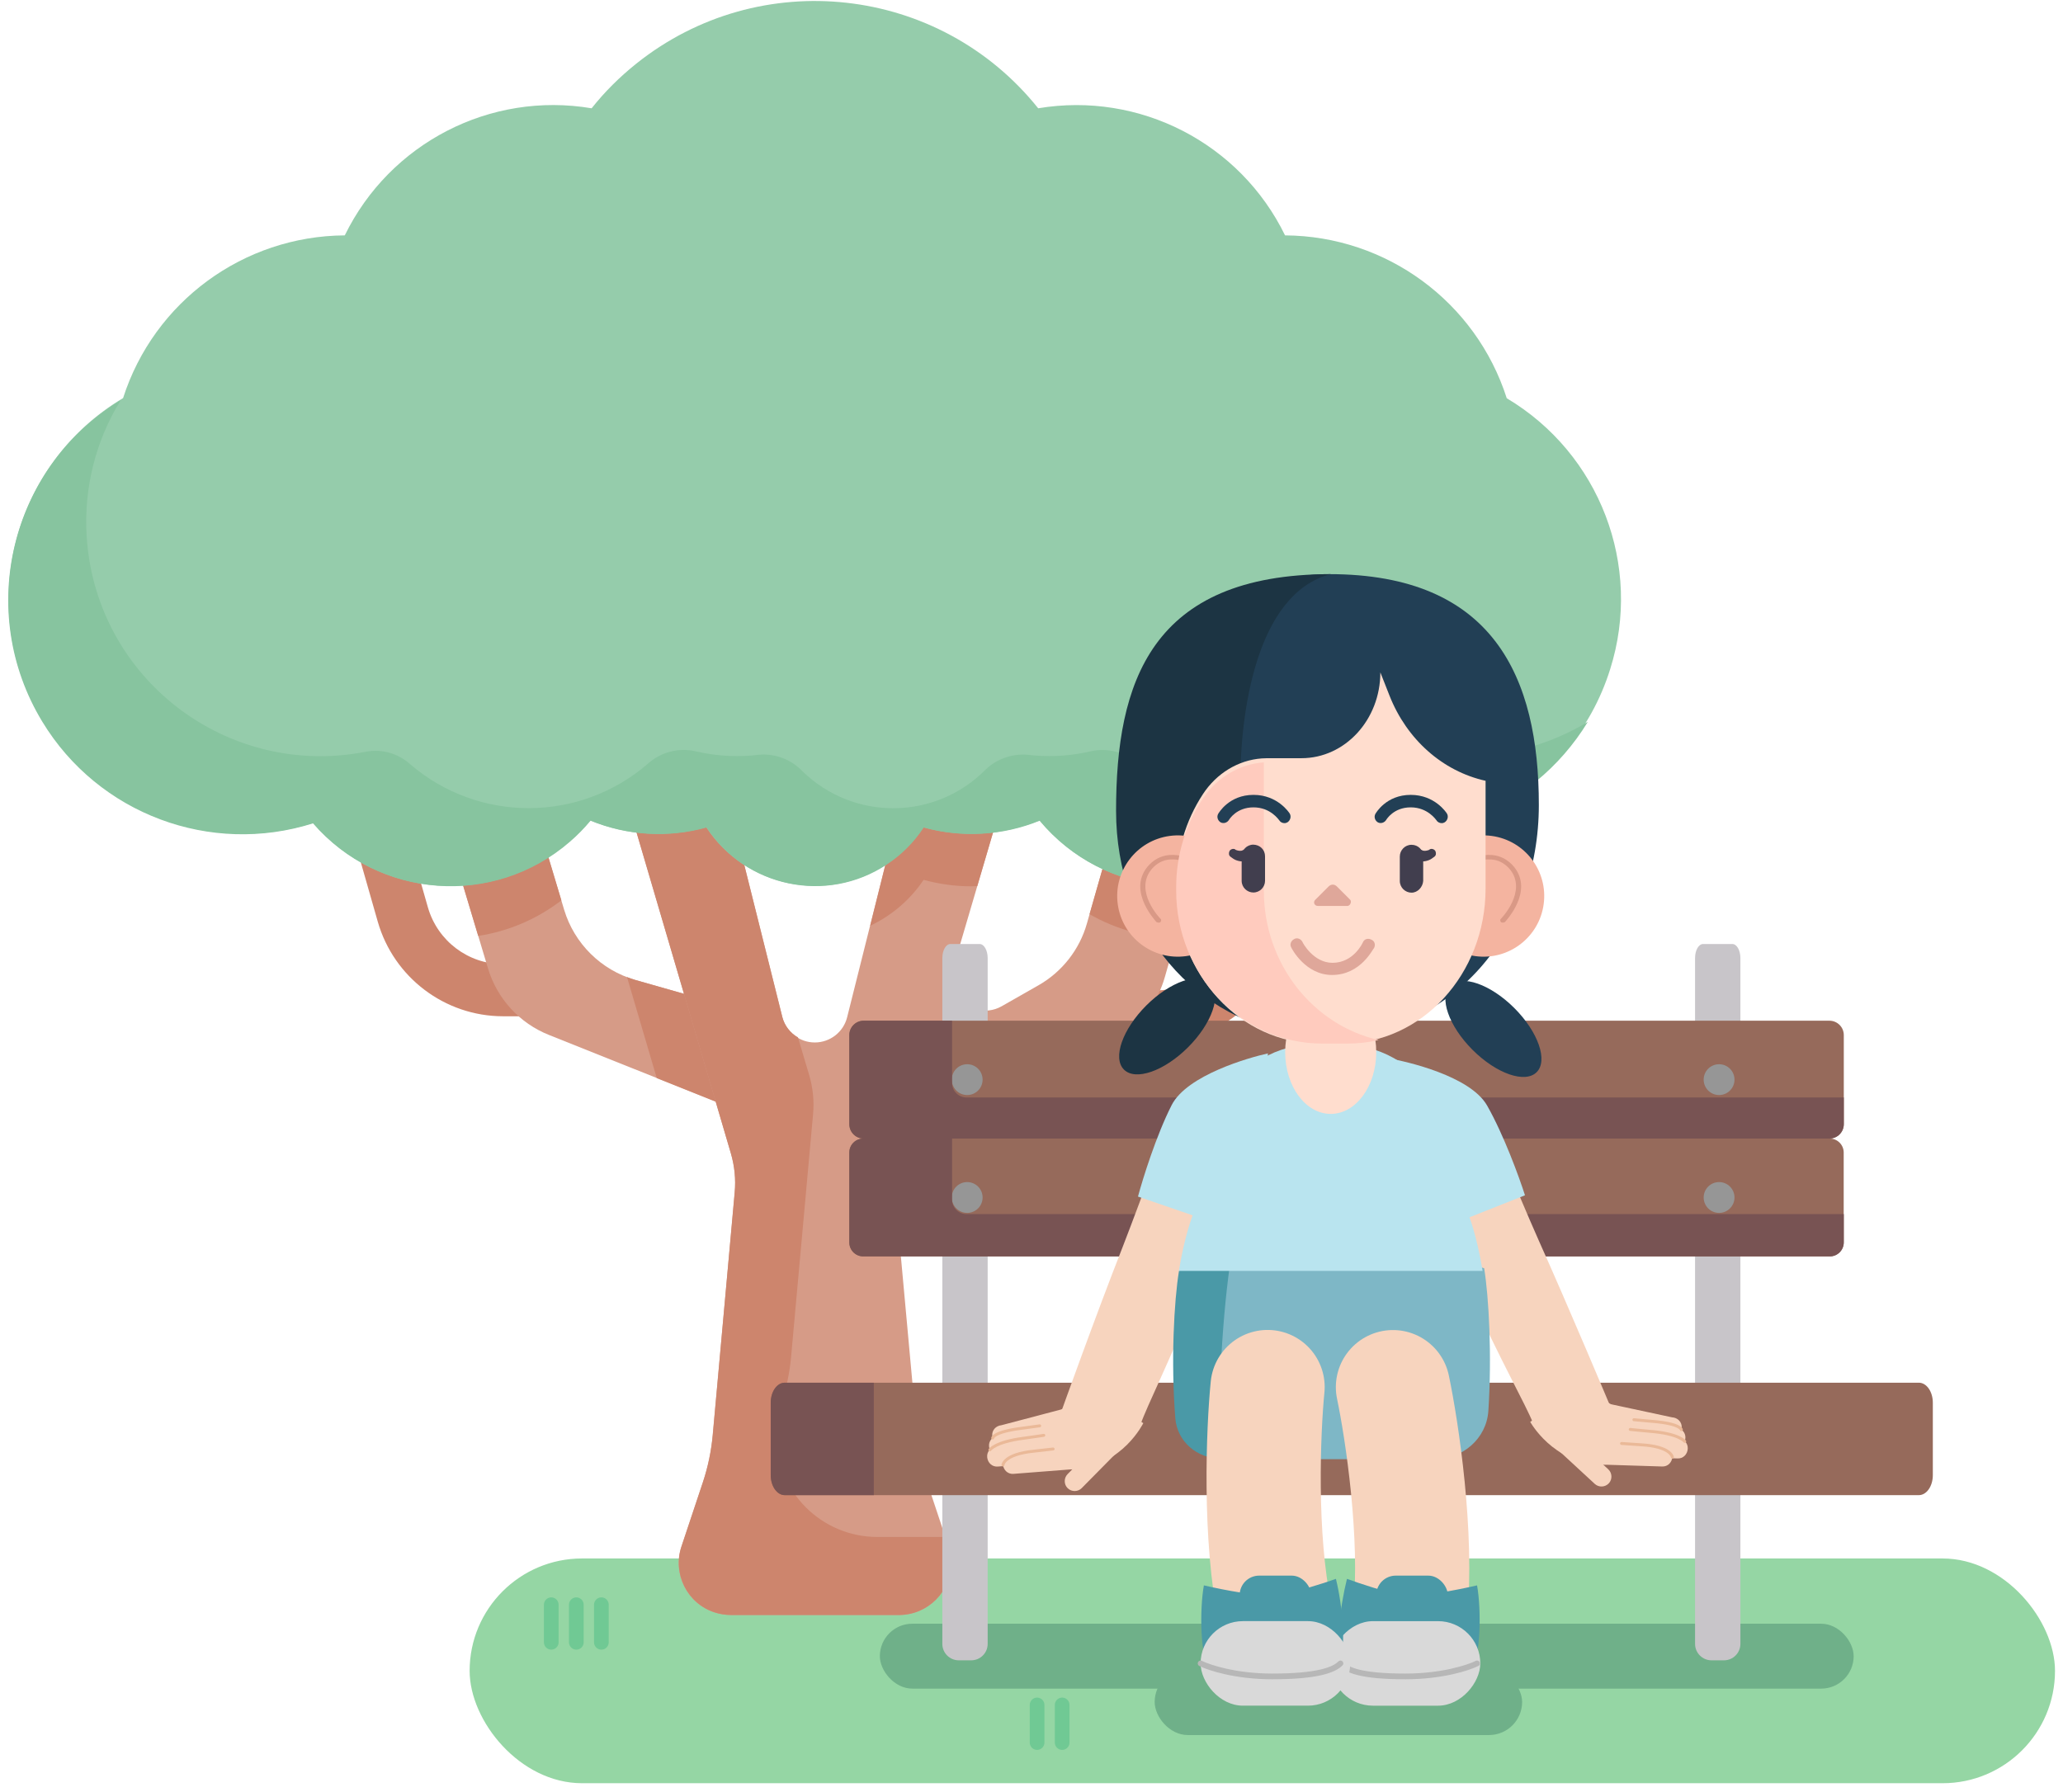 <?xml version="1.0" encoding="UTF-8"?> <svg xmlns="http://www.w3.org/2000/svg" width="122" height="106" viewBox="0 0 122 106" fill="none"> <rect x="27.773" y="92.181" width="93.754" height="13.293" rx="6.647" fill="#95D6A4"></rect> <rect x="52.032" y="96.04" width="57.588" height="3.839" rx="1.92" fill="#6FB089"></rect> <rect x="68.284" y="98.714" width="21.73" height="3.911" rx="1.956" fill="#6FB089"></rect> <path d="M68.385 61.659H63.584C62.728 61.659 62.043 60.967 62.043 60.119C62.043 59.263 62.736 58.578 63.584 58.578H68.385C70.377 58.578 72.135 57.31 72.773 55.419L75.987 45.778C76.251 44.969 77.131 44.533 77.94 44.797C78.749 45.062 79.185 45.941 78.921 46.751L75.691 56.399C74.641 59.543 71.7 61.659 68.385 61.659Z" fill="#CD856D"></path> <path d="M31.252 60.111H29.743C26.311 60.104 23.292 57.824 22.343 54.525L20.538 48.206C20.304 47.389 20.779 46.541 21.596 46.3C22.413 46.066 23.261 46.541 23.502 47.358L25.307 53.676C25.883 55.661 27.689 57.022 29.75 57.03H31.26C32.116 57.03 32.801 57.723 32.801 58.571C32.793 59.427 32.108 60.111 31.252 60.111Z" fill="#CD856D"></path> <path d="M33.361 53.808L29.712 41.639L25.09 44.72L28.856 57.271C29.393 59.069 30.724 60.524 32.467 61.216L45.103 66.266V60.111L37.555 57.956C35.548 57.38 33.961 55.808 33.361 53.808Z" fill="#D69B87"></path> <path d="M45.11 61.66C44.2 61.66 43.422 61.038 43.196 60.166L43.041 59.52L37.562 57.964C37.399 57.917 37.243 57.855 37.08 57.793L38.839 63.769L45.103 66.274V61.66H45.11Z" fill="#CD856D"></path> <path d="M33.198 53.256L29.712 41.639L25.09 44.72L28.28 55.357C30.07 55.085 31.758 54.361 33.198 53.256Z" fill="#CD856D"></path> <path d="M71.287 49.342L66.665 46.261L64.276 54.626C63.84 56.167 62.805 57.489 61.404 58.283L59.233 59.52C58.284 60.057 57.078 59.73 56.549 58.781C56.284 58.322 56.222 57.762 56.37 57.248L60.51 43.18H54.355L50.098 60.166C49.88 61.045 49.087 61.66 48.184 61.66C47.273 61.66 46.495 61.038 46.27 60.166L42.021 43.18H35.866L43.227 68.228C43.445 68.975 43.523 69.745 43.453 70.523L42.146 84.872C42.06 85.821 41.866 86.755 41.57 87.65L40.294 91.478C39.757 93.089 40.628 94.84 42.247 95.369C42.558 95.47 42.893 95.524 43.219 95.524H53.156C54.86 95.524 56.238 94.155 56.245 92.443C56.245 92.116 56.191 91.781 56.09 91.462L54.814 87.634C54.518 86.731 54.323 85.798 54.238 84.856L53.172 73.192C52.962 70.842 54.113 68.57 56.144 67.356L66.143 61.364C67.481 60.555 68.47 59.271 68.89 57.777L71.287 49.342Z" fill="#D69B87"></path> <path d="M69.528 55.481L71.287 49.334L66.665 46.253L64.432 54.073C65.988 54.968 67.739 55.45 69.528 55.481Z" fill="#CD856D"></path> <path d="M51.46 54.758C52.736 54.151 53.833 53.217 54.619 52.042C55.537 52.291 56.487 52.424 57.428 52.424C57.553 52.424 57.669 52.408 57.794 52.408L60.502 43.187H54.347L51.46 54.758Z" fill="#CD856D"></path> <path d="M55.896 90.909H51.888C48.581 90.909 45.904 88.233 45.904 84.918C45.904 84.272 46.006 83.634 46.208 83.027C46.504 82.124 46.698 81.191 46.784 80.249L48.083 65.9C48.153 65.122 48.075 64.352 47.858 63.605L47.188 61.356C46.737 61.099 46.395 60.663 46.262 60.158L43.041 47.28L41.827 43.171H35.859L43.22 68.219C43.438 68.966 43.516 69.737 43.446 70.515L42.154 84.871C42.068 85.82 41.874 86.754 41.578 87.649L40.302 91.477C39.765 93.088 40.637 94.839 42.255 95.368C42.566 95.469 42.901 95.524 43.228 95.524H53.164C54.861 95.524 56.246 94.154 56.254 92.442C56.254 92.115 56.199 91.781 56.098 91.462L55.896 90.909Z" fill="#CD856D"></path> <path d="M89.105 23.555C87.277 17.844 81.986 13.961 75.994 13.922C73.333 8.459 67.388 5.401 61.396 6.405C55.56 -0.886 44.923 -2.069 37.625 3.767C36.644 4.553 35.757 5.432 34.987 6.405C28.995 5.394 23.058 8.459 20.389 13.922C14.398 13.961 9.106 17.844 7.278 23.547C0.703 27.461 -1.453 35.966 2.461 42.549C5.745 48.058 12.374 50.595 18.498 48.681C22.381 53.178 29.182 53.669 33.672 49.778C34.115 49.397 34.528 48.976 34.901 48.525C37.08 49.42 39.492 49.56 41.764 48.93C44.099 52.478 48.861 53.466 52.401 51.132C53.281 50.548 54.028 49.809 54.603 48.93C56.876 49.56 59.288 49.412 61.466 48.525C65.264 53.093 72.049 53.715 76.617 49.91C77.068 49.537 77.488 49.124 77.869 48.681C85.176 50.961 92.942 46.883 95.222 39.577C97.151 33.468 94.607 26.831 89.105 23.555Z" fill="#95CCAB"></path> <path d="M86.678 44.72C85.783 44.72 84.888 44.634 84.025 44.463C83.075 44.284 82.103 44.556 81.387 45.195C77.333 48.688 71.341 48.673 67.311 45.163C66.54 44.479 65.482 44.214 64.486 44.44C63.684 44.627 62.875 44.72 62.058 44.72C61.7 44.72 61.335 44.704 60.977 44.666C60.004 44.525 59.016 44.829 58.308 45.498C55.335 48.533 50.48 48.579 47.445 45.607C47.406 45.568 47.375 45.537 47.336 45.498C46.62 44.821 45.632 44.518 44.667 44.666C44.309 44.704 43.936 44.72 43.578 44.72C42.761 44.72 41.951 44.627 41.15 44.44C40.146 44.206 39.088 44.479 38.325 45.163C34.287 48.665 28.295 48.681 24.249 45.195C23.533 44.556 22.576 44.284 21.634 44.463C14.126 45.942 6.835 41.055 5.356 33.546C5.239 32.931 5.162 32.317 5.123 31.694C4.952 28.885 5.652 26.076 7.138 23.672C0.602 27.64 -1.468 36.161 2.508 42.697C5.823 48.151 12.445 50.626 18.522 48.696C22.405 53.194 29.206 53.684 33.696 49.793C34.139 49.412 34.551 48.992 34.925 48.541C37.104 49.435 39.516 49.575 41.788 48.945C44.122 52.493 48.885 53.482 52.425 51.147C53.304 50.572 54.051 49.825 54.627 48.945C56.899 49.575 59.311 49.428 61.49 48.541C65.287 53.108 72.073 53.731 76.64 49.926C77.092 49.552 77.512 49.14 77.893 48.696C83.97 50.626 90.584 48.144 93.899 42.697C91.72 44.012 89.23 44.72 86.678 44.72Z" fill="#87C49F"></path> <path d="M58.408 76.629V81.044V97.232C58.408 97.769 57.972 98.205 57.435 98.205H56.7C56.162 98.205 55.727 97.769 55.727 97.232V72.998H58.408V76.629Z" fill="#C8C5C9"></path> <path d="M57.931 55.836H56.203C55.94 55.836 55.727 56.208 55.727 56.667V61.736H58.408V56.667C58.408 56.208 58.195 55.836 57.931 55.836V55.836Z" fill="#C8C5C9"></path> <path d="M102.922 76.629V81.044V97.232C102.922 97.769 102.487 98.205 101.949 98.205H101.214C100.676 98.205 100.241 97.769 100.241 97.232V72.998H102.922V76.629Z" fill="#C8C5C9"></path> <path d="M102.446 55.836H100.717C100.454 55.836 100.241 56.208 100.241 56.667V61.736H102.922V56.667C102.922 56.208 102.709 55.836 102.446 55.836V55.836Z" fill="#C8C5C9"></path> <path d="M114.302 82.966V87.253C114.302 87.904 113.932 88.435 113.476 88.435H46.404C45.949 88.435 45.579 87.904 45.579 87.253V82.966C45.579 82.314 45.949 81.784 46.404 81.784H113.476C113.932 81.784 114.302 82.314 114.302 82.966Z" fill="#966A5B"></path> <path d="M51.675 81.786V88.435H46.407C45.95 88.435 45.579 87.904 45.579 87.253V82.966C45.579 82.314 45.95 81.784 46.407 81.784H51.667L51.675 81.786Z" fill="#785353"></path> <path d="M109.031 68.17V73.488C109.031 73.944 108.661 74.314 108.205 74.314H51.052C50.595 74.314 50.226 73.944 50.226 73.488V68.17C50.226 67.715 50.593 67.347 51.048 67.344H108.205C108.661 67.344 109.031 67.713 109.031 68.17Z" fill="#966A5B"></path> <path d="M109.037 61.224V66.493C109.037 66.963 108.656 67.344 108.186 67.344H51.076C50.606 67.344 50.226 66.963 50.226 66.493V61.224C50.226 60.754 50.607 60.373 51.076 60.373H108.186C108.656 60.373 109.037 60.754 109.037 61.224Z" fill="#966A5B"></path> <path d="M57.196 71.741C56.693 71.741 56.285 71.332 56.285 70.829C56.285 70.326 56.693 69.918 57.196 69.918C57.7 69.918 58.108 70.326 58.108 70.829C58.108 71.332 57.7 71.741 57.196 71.741Z" fill="#969696"></path> <path d="M101.661 71.741C101.158 71.741 100.75 71.332 100.75 70.829C100.75 70.326 101.158 69.918 101.661 69.918C102.165 69.918 102.573 70.326 102.573 70.829C102.573 71.332 102.165 71.741 101.661 71.741Z" fill="#969696"></path> <path d="M57.197 64.77C56.693 64.77 56.285 64.362 56.285 63.859C56.285 63.355 56.693 62.947 57.197 62.947C57.7 62.947 58.108 63.355 58.108 63.859C58.108 64.362 57.7 64.77 57.197 64.77Z" fill="#969696"></path> <path d="M101.661 64.77C101.158 64.77 100.75 64.362 100.75 63.859C100.75 63.355 101.158 62.947 101.661 62.947C102.165 62.947 102.573 63.355 102.573 63.859C102.573 64.362 102.165 64.77 101.661 64.77Z" fill="#969696"></path> <path d="M56.303 64.062V60.373H51.076C50.606 60.373 50.226 60.754 50.226 61.224V66.493C50.226 66.963 50.607 67.344 51.076 67.344H56.303H108.186C108.656 67.344 109.037 66.963 109.037 66.493V64.913H57.154C56.684 64.913 56.303 64.532 56.303 64.062Z" fill="#785353"></path> <path d="M109.037 71.811V73.488C109.037 73.944 108.666 74.314 108.211 74.314H51.052C50.595 74.314 50.226 73.944 50.226 73.488V68.17C50.226 67.715 50.593 67.347 51.048 67.344H56.303V70.96C56.303 71.43 56.684 71.811 57.153 71.811H109.037Z" fill="#785353"></path> <path d="M32.6 94.916V97.139" stroke="#70C994" stroke-width="0.868" stroke-linecap="round"></path> <path d="M34.082 94.916V97.139" stroke="#70C994" stroke-width="0.868" stroke-linecap="round"></path> <path d="M61.331 100.844V103.068" stroke="#70C994" stroke-width="0.868" stroke-linecap="round"></path> <path d="M35.563 94.916V97.139" stroke="#70C994" stroke-width="0.868" stroke-linecap="round"></path> <path d="M62.813 100.844V103.068" stroke="#70C994" stroke-width="0.868" stroke-linecap="round"></path> <path d="M95.234 83.194L90.673 84.202C90.258 83.139 88.633 80.277 87.069 76.754C84.671 71.368 81.171 67.602 81.12 67.553C80.043 66.615 81.522 66.249 82.445 65.196C83.382 64.12 82.686 62.794 82.686 62.794C87.799 64.222 87.956 66.523 91.003 73.385C92.789 77.366 95.234 83.194 95.234 83.194Z" fill="#F7D4BE"></path> <path d="M94.984 85.3C94.885 85.182 94.825 85.044 94.845 84.885C94.864 84.549 95.001 83.62 95.338 83.639L99.096 84.445C99.432 84.464 99.689 84.721 99.67 85.057C99.651 85.393 99.394 85.651 99.058 85.632L95.419 85.517C95.241 85.498 95.103 85.419 94.984 85.3Z" fill="#F7D4BE"></path> <path d="M94.765 84.688C94.666 84.569 94.607 84.431 94.626 84.272C94.646 83.936 94.783 83.007 95.119 83.026L98.878 83.832C99.214 83.851 99.471 84.108 99.452 84.444C99.433 84.781 99.176 85.038 98.84 85.019L95.201 84.905C95.023 84.885 94.884 84.806 94.765 84.688Z" fill="#F7D4BE"></path> <path d="M95.123 85.953C95.023 85.834 94.964 85.696 94.984 85.538C95.003 85.201 95.26 84.944 95.596 84.963L99.235 85.078C99.571 85.097 99.828 85.354 99.809 85.69C99.79 86.026 99.533 86.283 99.197 86.264L95.558 86.15C95.38 86.15 95.241 86.071 95.123 85.953Z" fill="#F7D4BE"></path> <path d="M94.213 86.428C94.114 86.31 94.055 86.172 94.074 86.013C94.094 85.677 94.35 85.42 94.687 85.439L98.326 85.553C98.662 85.573 98.919 85.829 98.9 86.165C98.88 86.502 98.624 86.759 98.287 86.74L94.649 86.626C94.471 86.626 94.312 86.547 94.213 86.428Z" fill="#F7D4BE"></path> <path d="M91.443 84.87C91.442 84.731 91.502 84.573 91.6 84.474C91.818 84.237 92.193 84.216 92.431 84.433L95.104 86.902C95.341 87.119 95.362 87.495 95.144 87.733C94.927 87.97 94.551 87.99 94.314 87.773L91.641 85.305C91.502 85.186 91.443 85.028 91.443 84.87Z" fill="#F7D4BE"></path> <path d="M90.493 84.1C90.493 84.1 91.821 86.531 94.629 86.626C97.438 86.721 98.661 84.386 98.661 84.386C98.661 84.386 96.892 83.769 95.724 83.296C94.676 82.862 93.87 81.857 93.87 81.857L90.493 84.1Z" fill="#F7D4BE"></path> <path d="M98.9 86.185C98.9 86.185 98.82 85.553 97.04 85.456C96.525 85.417 95.893 85.378 95.893 85.378" stroke="#EAB998" stroke-width="0.174" stroke-miterlimit="10" stroke-linecap="round"></path> <path d="M99.63 85.255C99.63 85.255 99.293 84.8 97.612 84.664C96.94 84.606 96.406 84.547 96.406 84.547" stroke="#EAB998" stroke-width="0.174" stroke-miterlimit="10" stroke-linecap="round"></path> <path d="M99.432 84.563C99.432 84.563 99.392 84.207 97.711 84.071C97.039 84.012 96.624 83.973 96.624 83.973" stroke="#EAB998" stroke-width="0.174" stroke-miterlimit="10" stroke-linecap="round"></path> <path d="M87.942 65.389C86.949 63.646 83.192 62.781 82.11 62.599L83.334 69.014L85.863 72.412L90.183 70.699C89.85 69.656 88.934 67.133 87.942 65.389Z" fill="#B9E4EF"></path> <path d="M62.731 83.578L67.436 84.286C67.802 83.205 69.291 80.27 70.689 76.678C72.834 71.187 76.155 67.261 76.204 67.209C77.236 66.222 75.741 65.926 74.771 64.917C73.784 63.886 74.417 62.529 74.417 62.529C69.377 64.194 69.109 66.773 66.385 73.77C64.787 77.83 62.731 83.578 62.731 83.578Z" fill="#F7D4BE"></path> <path d="M63.182 85.584C63.276 85.46 63.329 85.32 63.302 85.162C63.267 84.828 63.086 83.905 62.751 83.94L59.035 84.921C58.7 84.956 58.455 85.224 58.489 85.559C58.525 85.894 58.793 86.139 59.128 86.104L62.758 85.821C62.934 85.793 63.069 85.707 63.182 85.584Z" fill="#F7D4BE"></path> <path d="M63.372 84.961C63.465 84.838 63.518 84.697 63.491 84.54C63.456 84.205 63.276 83.283 62.941 83.318L59.224 84.298C58.889 84.333 58.644 84.602 58.679 84.937C58.714 85.272 58.982 85.517 59.317 85.482L62.947 85.198C63.124 85.171 63.259 85.085 63.372 84.961Z" fill="#F7D4BE"></path> <path d="M63.074 86.242C63.167 86.119 63.22 85.978 63.193 85.821C63.158 85.486 62.89 85.24 62.555 85.275L58.925 85.559C58.59 85.594 58.345 85.862 58.38 86.197C58.415 86.532 58.684 86.778 59.019 86.743L62.648 86.459C62.826 86.451 62.961 86.366 63.074 86.242Z" fill="#F7D4BE"></path> <path d="M64.004 86.675C64.098 86.552 64.151 86.411 64.124 86.254C64.089 85.918 63.82 85.673 63.485 85.708L59.856 85.992C59.521 86.027 59.276 86.295 59.311 86.63C59.346 86.965 59.614 87.21 59.949 87.175L63.579 86.892C63.757 86.884 63.911 86.798 64.004 86.675Z" fill="#F7D4BE"></path> <path d="M66.699 84.988C66.693 84.85 66.627 84.695 66.523 84.6C66.295 84.373 65.919 84.371 65.692 84.599L63.137 87.189C62.91 87.417 62.907 87.793 63.135 88.021C63.363 88.248 63.739 88.251 63.967 88.022L66.522 85.432C66.654 85.307 66.707 85.147 66.699 84.988Z" fill="#F7D4BE"></path> <path d="M67.612 84.175C67.612 84.175 66.399 86.665 63.598 86.891C60.797 87.117 59.467 84.842 59.467 84.842C59.467 84.842 61.205 84.143 62.349 83.616C63.376 83.134 64.135 82.092 64.135 82.092L67.612 84.175Z" fill="#F7D4BE"></path> <path d="M59.312 86.65C59.312 86.65 59.363 86.014 61.136 85.835C61.648 85.772 62.278 85.704 62.278 85.704" stroke="#EAB998" stroke-width="0.174" stroke-miterlimit="10" stroke-linecap="round"></path> <path d="M58.539 85.755C58.539 85.755 58.854 85.285 60.527 85.071C61.196 84.981 61.727 84.897 61.727 84.897" stroke="#EAB998" stroke-width="0.174" stroke-miterlimit="10" stroke-linecap="round"></path> <path d="M58.705 85.054C58.705 85.054 58.728 84.697 60.401 84.483C61.07 84.393 61.483 84.335 61.483 84.335" stroke="#EAB998" stroke-width="0.174" stroke-miterlimit="10" stroke-linecap="round"></path> <path d="M69.288 65.366C70.199 63.579 73.911 62.539 74.984 62.307L74.06 68.772L71.692 72.284L67.297 70.775C67.581 69.717 68.378 67.154 69.288 65.366Z" fill="#B9E4EF"></path> <path d="M88.018 83.446C87.909 85.102 86.487 86.308 84.828 86.308H72.747C71.088 86.308 69.666 85.102 69.557 83.446C69.341 80.155 69.528 76.718 69.807 75.014L72.895 74.143L78.985 72.424L87.769 75.014C88.046 76.718 88.234 80.155 88.018 83.446Z" fill="#7EB7C6"></path> <path d="M72.179 86.271V86.271C70.799 86.271 69.614 85.268 69.505 83.891C69.238 80.513 69.43 76.954 69.722 75.17L72.81 74.299C72.306 77.508 71.976 82.84 72.179 86.271Z" fill="#4A99A7"></path> <path d="M86.844 71.82L86.837 71.821C86.837 71.821 87.327 73.022 87.677 75.17H69.715C70.053 73.09 70.525 71.897 70.554 71.825C70.555 71.822 70.555 71.821 70.555 71.821C71.145 68.746 71.963 66.404 72.725 64.747C73.711 62.604 75.922 61.707 78.281 61.707H78.723C81.082 61.707 83.342 62.555 84.437 64.644C85.308 66.306 86.242 68.681 86.844 71.82Z" fill="#B9E4EF"></path> <path d="M78.695 65.885C80.181 65.885 81.387 64.249 81.387 62.23C81.387 60.212 80.181 58.576 78.695 58.576C77.207 58.576 76.002 60.212 76.002 62.23C76.002 64.249 77.207 65.885 78.695 65.885Z" fill="#FFDDCE"></path> <path d="M70.259 61.944C71.671 60.532 72.262 58.835 71.579 58.152C70.897 57.47 69.199 58.061 67.788 59.472C66.376 60.884 65.785 62.582 66.467 63.264C67.15 63.947 68.847 63.356 70.259 61.944Z" fill="#1C3443"></path> <path d="M90.874 63.417C91.556 62.734 90.965 61.037 89.554 59.625C88.142 58.213 86.444 57.622 85.762 58.305C85.079 58.987 85.67 60.685 87.082 62.097C88.494 63.508 90.191 64.1 90.874 63.417Z" fill="#223F55"></path> <path d="M91.003 47.614C91.003 55.156 85.825 61.269 78.61 61.269C78.123 61.269 77.642 61.241 77.169 61.186C70.633 60.437 66.386 54.646 66.386 47.614C66.386 40.072 71.397 33.959 78.61 33.959C88.324 33.959 91.003 40.072 91.003 47.614Z" fill="#223F55"></path> <path d="M73.349 46.199L77.238 61.269C70.632 60.517 66.001 55.013 66.001 47.96C66.001 40.394 68.031 33.959 78.694 33.959C74.194 35.124 73.349 42.445 73.349 46.199Z" fill="#1C3443"></path> <path d="M87.249 56.553C89.212 56.821 91.021 55.446 91.288 53.483C91.556 51.52 90.181 49.712 88.218 49.444C86.255 49.177 84.447 50.551 84.179 52.514C83.912 54.478 85.286 56.286 87.249 56.553Z" fill="#F4B4A0"></path> <path d="M88.834 54.57C88.808 54.567 88.781 54.563 88.758 54.533C88.713 54.473 88.697 54.391 88.757 54.345C88.787 54.322 90.318 52.734 89.313 51.444C89.014 51.082 88.641 50.87 88.216 50.839C87.024 50.73 85.693 51.836 85.69 51.862C85.63 51.908 85.551 51.897 85.505 51.837C85.46 51.777 85.471 51.698 85.531 51.653C85.59 51.607 86.954 50.452 88.252 50.575C88.756 50.617 89.204 50.866 89.549 51.289C90.716 52.762 89.003 54.513 88.999 54.539C88.943 54.558 88.886 54.577 88.834 54.57Z" fill="#D99986"></path> <path d="M87.853 46.183V52.554C87.853 57.619 84.079 61.726 79.423 61.726H77.987C73.331 61.726 69.556 57.619 69.556 52.553V52.343C69.556 50.418 70.108 48.541 71.136 46.974C71.948 45.734 73.226 44.963 74.611 44.859C74.718 44.85 74.825 44.846 74.933 44.846H76.965C79.541 44.846 81.63 42.573 81.63 39.77L82.173 41.148C83.192 43.738 85.316 45.62 87.853 46.183V46.183Z" fill="#FFDDCE"></path> <path d="M70.139 56.553C68.176 56.821 66.368 55.446 66.101 53.483C65.833 51.52 67.208 49.712 69.171 49.444C71.134 49.177 72.942 50.551 73.21 52.514C73.477 54.478 72.102 56.286 70.139 56.553Z" fill="#F4B4A0"></path> <path d="M68.554 54.57C68.581 54.567 68.607 54.563 68.63 54.533C68.675 54.473 68.691 54.391 68.631 54.345C68.601 54.322 67.07 52.734 68.075 51.444C68.374 51.082 68.747 50.87 69.172 50.839C70.364 50.73 71.695 51.836 71.698 51.862C71.758 51.908 71.837 51.897 71.883 51.837C71.928 51.777 71.918 51.698 71.858 51.653C71.798 51.607 70.434 50.452 69.136 50.575C68.632 50.617 68.184 50.866 67.839 51.289C66.672 52.762 68.386 54.513 68.389 54.539C68.445 54.558 68.502 54.577 68.554 54.57Z" fill="#D99986"></path> <path d="M81.532 61.517C80.935 61.654 80.314 61.726 79.677 61.726H78.203C73.428 61.726 69.556 57.676 69.556 52.68V52.473C69.556 50.575 70.123 48.724 71.176 47.179C72.01 45.956 73.32 45.195 74.74 45.093V52.681C74.74 57.01 77.648 60.629 81.532 61.517Z" fill="#FFCBBE"></path> <path d="M74.811 50.651V52.099C74.811 52.463 74.512 52.79 74.119 52.79C73.755 52.79 73.428 52.491 73.428 52.099V50.651C73.428 50.286 73.727 49.959 74.119 49.959C74.512 49.968 74.811 50.258 74.811 50.651Z" fill="#413E4E"></path> <path d="M83.473 52.8C83.108 52.8 82.781 52.501 82.781 52.108V50.66C82.781 50.295 83.08 49.968 83.473 49.968C83.865 49.968 84.164 50.267 84.164 50.66V52.108C84.136 52.473 83.837 52.8 83.473 52.8Z" fill="#413E4E"></path> <path d="M79.679 53.585H77.932C77.736 53.585 77.633 53.361 77.782 53.22L78.567 52.435C78.717 52.286 78.913 52.286 79.062 52.435L79.847 53.22C79.95 53.333 79.847 53.585 79.679 53.585Z" fill="#DFA79A"></path> <path d="M78.773 57.668C77.203 57.668 76.39 56.117 76.362 56.042C76.259 55.874 76.334 55.65 76.53 55.547C76.698 55.444 76.923 55.519 77.025 55.715C77.025 55.743 77.661 56.949 78.801 56.949C80.034 56.949 80.576 55.79 80.595 55.743C80.67 55.547 80.894 55.472 81.09 55.575C81.287 55.65 81.361 55.874 81.259 56.07C81.203 56.089 80.492 57.668 78.773 57.668Z" fill="#DFA79A"></path> <path d="M75.969 48.688C75.848 48.688 75.727 48.641 75.652 48.52C75.624 48.492 75.138 47.754 74.129 47.754C73.119 47.754 72.699 48.464 72.68 48.492C72.577 48.66 72.362 48.735 72.185 48.641C72.017 48.539 71.942 48.324 72.035 48.146C72.063 48.099 72.671 47.015 74.129 47.015C75.558 47.015 76.24 48.071 76.269 48.118C76.371 48.286 76.315 48.511 76.147 48.632C76.091 48.66 76.035 48.688 75.969 48.688Z" fill="#223F55"></path> <path d="M85.267 48.688C85.146 48.688 85.024 48.641 84.95 48.52C84.922 48.492 84.436 47.754 83.426 47.754C82.417 47.754 81.997 48.464 81.978 48.492C81.875 48.66 81.66 48.735 81.483 48.641C81.314 48.539 81.24 48.324 81.333 48.146C81.361 48.099 81.969 47.015 83.426 47.015C84.856 47.015 85.538 48.071 85.566 48.118C85.669 48.286 85.613 48.511 85.445 48.632C85.389 48.66 85.342 48.688 85.267 48.688Z" fill="#223F55"></path> <path d="M83.838 50.136C83.866 50.165 83.94 50.211 83.987 50.239C84.034 50.267 84.109 50.286 84.155 50.314C84.277 50.342 84.398 50.314 84.52 50.267L84.548 50.239C84.669 50.165 84.847 50.239 84.894 50.361C84.94 50.482 84.922 50.604 84.819 50.678C84.716 50.753 84.623 50.828 84.501 50.875C84.38 50.922 84.258 50.95 84.137 50.95C84.015 50.95 83.894 50.922 83.772 50.903C83.651 50.856 83.548 50.828 83.408 50.753L83.361 50.725C83.193 50.623 83.118 50.38 83.24 50.211C83.361 50.043 83.585 49.968 83.754 50.09C83.763 50.062 83.791 50.118 83.838 50.136Z" fill="#413E4E"></path> <path d="M73.754 50.136C73.727 50.165 73.652 50.211 73.605 50.239C73.558 50.267 73.484 50.286 73.437 50.314C73.315 50.342 73.194 50.314 73.072 50.267L73.044 50.239C72.923 50.165 72.745 50.239 72.699 50.361C72.652 50.482 72.671 50.604 72.773 50.678C72.876 50.753 72.97 50.828 73.091 50.875C73.213 50.922 73.334 50.95 73.456 50.95C73.577 50.95 73.698 50.922 73.82 50.903C73.941 50.856 74.044 50.828 74.184 50.753L74.231 50.725C74.399 50.623 74.474 50.38 74.353 50.211C74.231 50.043 74.007 49.968 73.839 50.09C73.801 50.062 73.773 50.118 73.754 50.136Z" fill="#413E4E"></path> <path d="M82.375 82.047C82.906 84.584 83.852 90.825 83.39 95.495" stroke="#F7D4BE" stroke-width="6.754" stroke-linecap="round"></path> <path d="M82.926 94.349C83.849 94.503 86.259 94.028 87.349 93.772C87.606 95.182 87.58 98.157 86.965 98.772C86.543 99.194 85.347 99.489 84.264 99.695C83.38 99.863 82.466 99.884 81.597 99.646C80.753 99.416 79.848 99.061 79.464 98.58C78.849 97.811 79.272 94.926 79.656 93.387C80.361 93.644 82.003 94.195 82.926 94.349Z" fill="#4A99A7"></path> <rect width="8.847" height="5" rx="2.5" transform="matrix(-1 0 0 1 87.541 95.888)" fill="#D9D9D9"></rect> <path d="M87.349 98.388C86.836 98.644 85.272 99.157 83.118 99.157C80.425 99.157 79.656 98.772 79.272 98.388" stroke="#B7B7B7" stroke-width="0.338" stroke-linecap="round"></path> <rect x="81.388" y="93.195" width="4.231" height="2.308" rx="1.154" fill="#4A99A7"></rect> <path d="M74.961 82.04C74.709 84.597 74.447 90.869 75.417 95.503" stroke="#F7D4BE" stroke-width="6.754" stroke-linecap="round"></path> <path d="M75.617 94.349C74.694 94.503 72.284 94.028 71.194 93.772C70.937 95.182 70.963 98.157 71.578 98.772C72 99.193 73.196 99.489 74.278 99.694C75.163 99.863 76.077 99.883 76.946 99.646C77.79 99.416 78.695 99.06 79.079 98.58C79.695 97.811 79.387 94.926 79.002 93.387C78.297 93.644 76.54 94.195 75.617 94.349Z" fill="#4A99A7"></path> <rect x="71.001" y="95.887" width="8.847" height="5" rx="2.5" fill="#D9D9D9"></rect> <path d="M71.001 98.388C71.514 98.644 73.079 99.157 75.233 99.157C77.925 99.157 78.887 98.772 79.271 98.388" stroke="#B7B7B7" stroke-width="0.338" stroke-linecap="round"></path> <rect x="73.31" y="93.195" width="4.231" height="2.308" rx="1.154" fill="#4A99A7"></rect> </svg> 